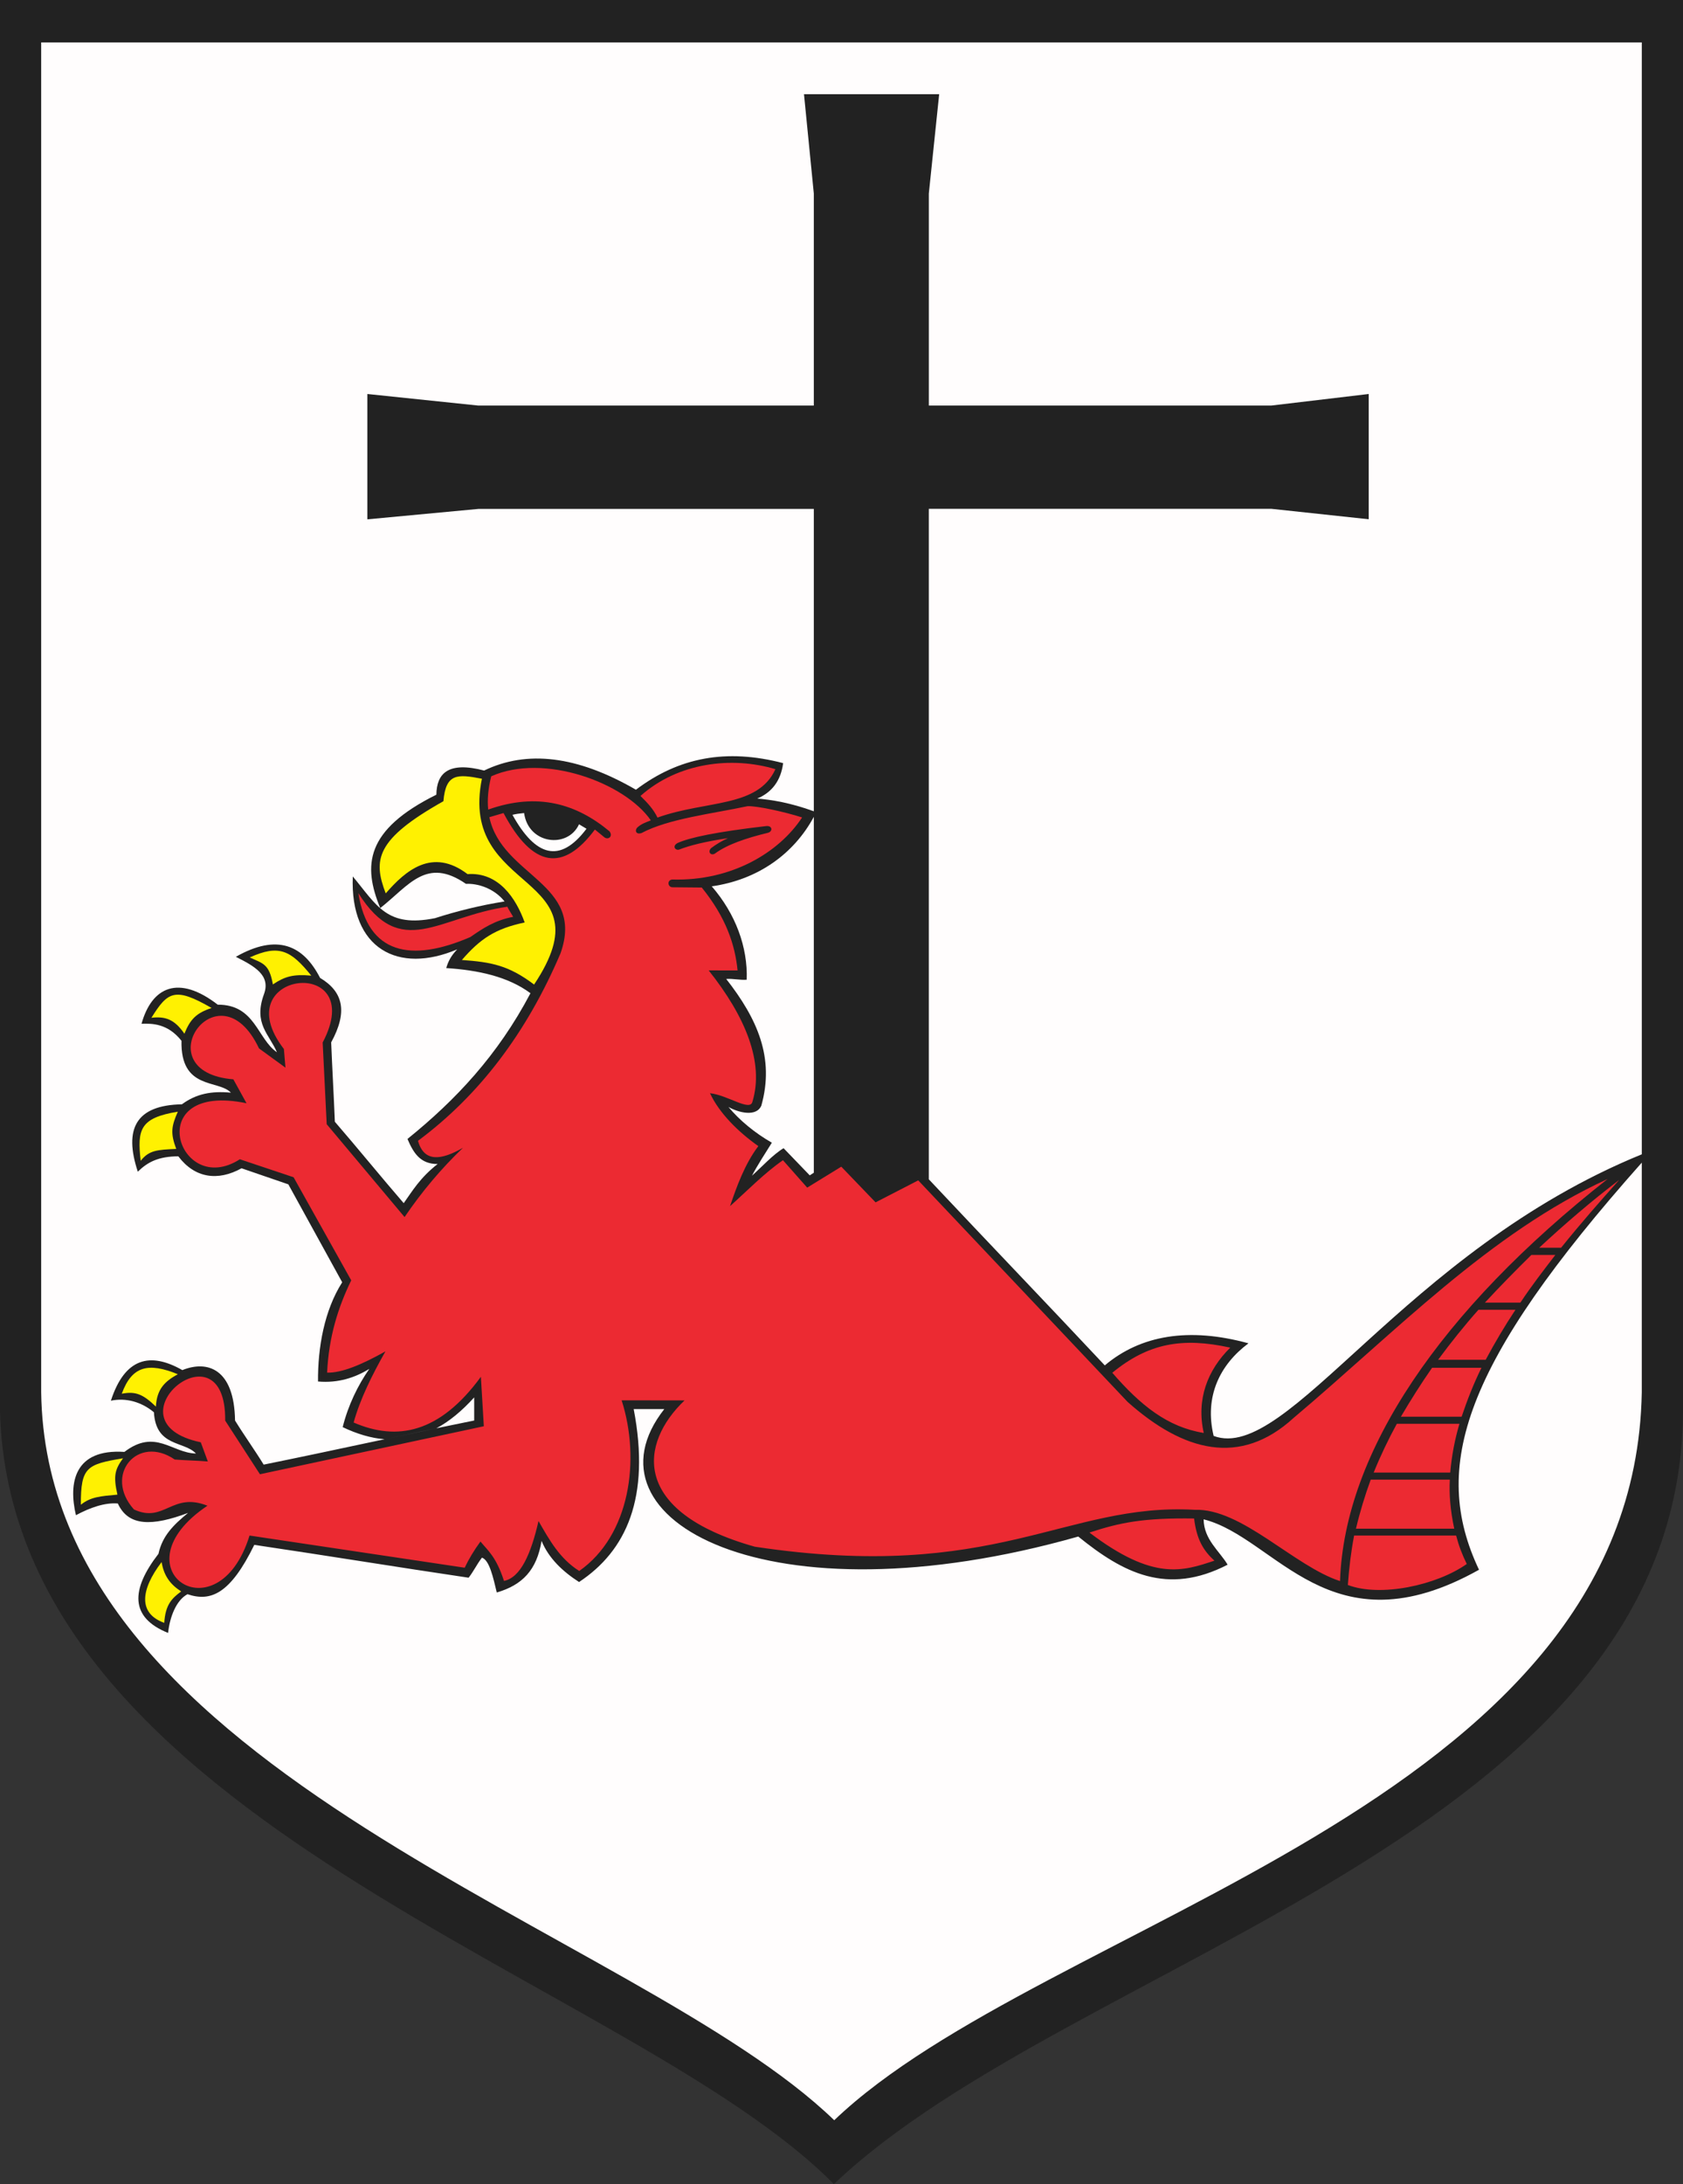 <?xml version="1.0" encoding="ISO-8859-1" standalone="yes"?>
<svg width="564.008" height="731.683"
  xmlns:dc="http://purl.org/dc/elements/1.1/"
   xmlns:cc="http://web.resource.org/cc/"
   xmlns:rdf="http://www.w3.org/1999/02/22-rdf-syntax-ns#"
   xmlns:svg="http://www.w3.org/2000/svg"
   xmlns="http://www.w3.org/2000/svg"
   xmlns:xlink="http://www.w3.org/1999/xlink"
   xmlns:sodipodi="http://sodipodi.sourceforge.net/DTD/sodipodi-0.dtd"
   xmlns:inkscape="http://www.inkscape.org/namespaces/inkscape">
  <rect width="100%" height="100%" fill="#333333" stroke="none"/>
  <defs> 
    <marker id="ArrowEnd" viewBox="0 0 10 10" refX="0" refY="5" 
     markerUnits="strokeWidth" 
     markerWidth="4" 
     markerHeight="3" 
     orient="auto"> 
        <path d="M 0 0 L 10 5 L 0 10 z" /> 
    </marker>
    <marker id="ArrowStart" viewBox="0 0 10 10" refX="10" refY="5" 
     markerUnits="strokeWidth" 
     markerWidth="4" 
     markerHeight="3" 
     orient="auto"> 
        <path d="M 10 0 L 0 5 L 10 10 z" /> 
    </marker> </defs>
<g>
<path style="stroke:none; fill-rule:evenodd; fill:#222222" d="M 0 0L 564.008 0L 564.008 472.937C 563.211 615.691 358.965 655.715 279.449 731.683C 211.5 662.754 3.805 610.941 0 472.937L 0 0"/>
<path style="stroke:none; fill-rule:evenodd; fill:#ec2a32" d="M 163.586 271.211C 180.176 265.336 193.195 269.297 204.258 278.492C 205.441 280.047 204.043 281.437 202.609 280.55C 201.527 279.664 200.441 278.777 199.359 277.89C 188.761 292.136 178.543 290.804 168.742 272.367C 167.179 272.828 165.562 273.293 163.992 273.757C 168.203 293.621 196.183 295.804 187.844 319.347C 176.484 346.015 160.562 366.957 140.074 382.168C 142.101 389.394 147.793 388.746 155.144 384.511C 147.863 391.48 141.34 399.215 135.578 407.715C 126.883 397.347 118.183 386.976 109.484 376.605C 109.035 367.484 108.586 358.359 108.133 349.234C 123.765 319.601 74.941 325.199 95.14 351.418C 95.312 353.496 95.484 355.574 95.66 357.656C 92.707 355.511 89.754 353.363 86.801 351.215C 73.238 322.535 47.836 359.117 78.199 361.574C 79.672 364.242 81.144 366.914 82.617 369.586C 46.98 362.187 59.641 401.668 80.383 388.351C 86.383 390.359 92.386 392.367 98.39 394.379C 104.824 405.886 111.261 417.398 117.699 428.906C 113.344 437.875 110.172 447.804 109.621 459.832C 114.519 459.961 121.222 457.16 129.164 452.707C 124.687 460.648 120.707 468.593 118.508 476.539C 133.066 482.851 147.355 480.109 161.156 461.218C 161.484 466.742 161.812 472.265 162.14 477.789C 137.133 483.148 112.121 488.507 87.113 493.867L 75.469 475.902C 75.789 441.953 34.574 476.308 67.285 483.164C 68.07 485.304 68.859 487.445 69.648 489.586C 65.953 489.273 62.25 489.246 58.551 488.933C 46.148 480.425 34.559 494.113 44.883 505.66C 55.09 510.398 57.598 499.672 69.519 504.41C 38.285 525.308 72.937 548.976 83.629 514.402C 107.66 517.992 131.695 521.586 155.73 525.179C 157.109 522.257 158.871 519.332 161.011 516.406C 163.64 519.582 166.269 521.535 168.898 529.597C 174.465 528.5 177.945 520.57 180.468 509.539C 184.16 515.976 187.566 522.129 194.113 526.273C 211.113 514.379 214.711 489.015 208.324 469.097C 215.351 469.105 222.379 469.117 229.41 469.129C 214.344 483.457 211.179 506.386 252.941 518.14C 333.742 530.32 356.926 503.34 400.363 505.781C 416.121 505.215 433.613 524.625 449.074 529.66C 450.504 486.504 482.711 438.972 538.742 394.961C 499.004 413.211 467.64 446.242 433.551 474.965C 415.633 491.398 396.597 486.297 377.867 469.617C 354.484 444.886 331.101 420.156 307.718 395.422C 302.957 397.875 298.191 400.328 293.426 402.785C 289.597 398.8 285.765 394.816 281.933 390.832C 278.125 393.172 274.316 395.511 270.508 397.851C 267.804 394.793 265.097 391.734 262.39 388.672C 256.355 392.8 250.433 398.871 244.656 404.047C 246.828 397.617 249.625 389.855 254.136 383.945C 247.468 379.246 241.09 372.976 237.929 366.222C 243.867 366.863 251.289 372.402 252.144 369.121C 256.176 355.89 249.761 340.492 237.492 325.082C 240.718 325.086 243.949 325.09 247.179 325.097C 246.312 316.453 243.332 307.394 235.176 297.32C 231.886 297.293 228.597 297.261 225.308 297.23C 223.777 297.179 223.453 294.828 225.289 294.633C 245.109 295.218 261.097 285.605 268.801 273.84C 262.734 271.898 253.582 269.933 250.535 270.066C 238.551 272.621 224.097 274.242 214.976 279.07C 213.094 279.668 212.679 278.199 213.531 277.257C 214.918 275.965 216.359 275.527 218.105 274.816C 209.426 262.215 182.218 252.144 164.621 260.062C 163.547 264.3 163.273 267.968 163.597 271.195L 163.586 271.211zM 227.117 282.39C 231.183 280.558 239.976 278.683 256.691 276.742C 258.859 276.449 259.086 278.57 257.293 279C 250.152 280.734 243.777 282.843 239.531 285.98C 238.218 286.703 237.109 285.457 238.246 284.168C 239.929 282.879 241.836 281.746 243.949 280.777C 236.035 281.965 231.211 283.23 227.797 284.527C 226.453 285.183 225.031 283.468 227.117 282.39zM 170.027 303.75C 170.621 305.023 171.254 305.855 171.976 307.133C 165.867 308.285 161.777 311.011 157.648 313.898C 137.621 322.562 123.277 319.547 120.094 299.203C 134.398 321.824 146.801 307.133 170.023 303.75L 170.027 303.75zM 365.097 513.402C 375.301 510.054 383.121 508.449 400.168 508.687C 401.011 515.695 403.277 519.465 406.976 522.816C 396.441 526.328 386.609 529.742 365.094 513.402L 365.097 513.402zM 372.75 459.871C 384.828 449.957 396.211 447.922 412.293 451.453C 404.664 458.949 400.859 468.804 403.406 480.031C 391.269 478.093 382.199 470.765 372.754 459.871L 372.75 459.871zM 453.793 514.406C 465.187 514.406 476.582 514.406 487.98 514.406C 488.89 517.883 489.949 520.621 491.543 523.929C 481.344 531.125 462.508 535.105 451.691 530.961C 452.082 525.519 452.718 520.015 453.789 514.402L 453.793 514.406zM 459.355 495.687C 468.191 495.687 477.031 495.687 485.871 495.687C 485.59 500.597 486.054 506.05 487.347 512.097C 476.371 512.097 465.39 512.097 454.414 512.097C 455.711 506.57 457.379 501.105 459.351 495.687L 459.355 495.687zM 468.105 476.968C 475.097 476.968 482.094 476.968 489.09 476.968C 487.586 482.039 486.508 487.449 486.004 493.308C 477.453 493.308 468.898 493.308 460.347 493.308C 462.644 487.633 465.25 482.199 468.105 476.968zM 479.922 458.195C 485.437 458.195 490.953 458.195 496.472 458.195C 493.804 463.613 491.769 468.82 489.816 474.601C 483.035 474.601 476.246 474.601 469.461 474.601C 472.863 468.828 476.156 463.609 479.922 458.195zM 495.461 438.765C 499.594 438.765 503.73 438.765 507.867 438.765C 504.238 444.226 500.937 449.824 497.883 455.523C 492.566 455.523 487.25 455.523 481.933 455.523C 486.226 449.722 490.707 444.105 495.461 438.765zM 513.187 420.402C 515.867 420.402 518.547 420.402 521.226 420.402C 517.25 425.566 513.254 430.734 509.511 436.375C 505.551 436.375 501.59 436.375 497.625 436.375C 502.547 431.066 507.801 425.711 513.187 420.402zM 542.621 395.273C 533.414 402.289 524.508 409.906 515.824 417.98C 518.269 417.98 520.715 417.98 523.164 417.98C 529.57 410.015 536.082 402.578 542.621 395.273zM 220.347 273.886C 236.676 268.027 253.953 270.656 259.863 257.668C 245.211 253.285 227.191 255.441 214.636 266.644C 217.039 269.007 218.918 270.992 220.344 273.886"/>
<path style="stroke:none; fill-rule:evenodd; fill:#fff101" d="M 161.496 260.879C 153.269 259.273 149.386 259.05 148.597 268.402C 125.847 281.191 124.961 288.039 129.265 299.281C 135.898 291.64 144.871 283.847 156.679 292.824C 167.09 292.097 172.929 300.914 175.828 309.023C 165.98 311.097 160.949 314.468 154.785 321.593C 164.594 322.289 170.449 323.363 178.984 329.82C 204.304 291.851 153.519 300.14 161.496 260.879zM 91.449 329.777C 95.48 327.082 98.269 326.304 104.324 326.832C 97.523 318.472 93.609 316.218 83.695 320.742C 88.14 322.777 90.23 322.875 91.449 329.777zM 61.797 346.289C 63.746 341.441 65.797 339.351 70.906 337.675C 58.625 330.562 56.211 332.172 50.75 340.945C 55.297 340.441 58.406 341.359 61.793 346.285L 61.797 346.289zM 59.59 372.41C 57.445 377.293 57.059 379.578 59.059 384.883C 52.762 385.168 49.941 385.3 47.148 388.863C 45.945 378.34 46.922 374.48 59.59 372.41zM 52.242 471.203C 52.562 465.402 55.113 462.828 59.582 460.359C 49.758 456.351 44.211 457.535 40.809 466.89C 45.547 465.992 47.977 467.121 52.242 471.199L 52.242 471.203zM 41.223 488.523C 38.5 492.297 37.926 494.429 39.348 500.703C 33.68 501.215 30.402 501.433 27.098 504.078C 27.047 491.394 29.141 490.558 41.227 488.523L 41.223 488.523zM 54.16 523.281C 54.945 528.121 57.289 530.933 60.719 533.125C 57.551 535.437 55.41 537.629 55.051 543.648C 46.27 540.507 47.051 532.617 54.16 523.281"/>
<path style="stroke:none; fill-rule:evenodd; fill:#fffdfd" d="M 458.695 131.984L 426 135.863L 311.269 135.863L 311.269 64.843L 314.738 31.55L 269.433 31.55L 272.726 64.843L 272.726 135.863L 160.281 135.863L 123.105 131.988L 123.105 173.976L 160.273 170.488L 272.726 170.488L 272.726 271.777C 264.785 268.879 258.336 267.879 253.769 267.519C 258.625 265.476 261.679 261.593 262.445 255.644C 243.383 250.683 227.468 253.699 213.109 264.554C 193.394 253.133 176.601 251.215 162.242 258.129C 150.195 254.976 146.34 259.082 146.234 266.215C 122.39 278.058 121.547 289.91 127.429 304.203C 137.086 296.605 142.894 286.949 156.152 296.09C 159.859 295.894 165.445 297.41 169.094 301.984C 161.101 303.242 153 305.25 145.758 307.59C 129.594 310.816 126.351 303.359 118.226 293.605C 117.258 317.875 133.461 326.429 153.215 318.031C 151.109 320.242 150.191 322.09 149.543 324.3C 160.242 325 170.234 327.133 177.769 332.726C 166.812 353.543 152.629 368.558 136.554 381.543C 138.523 386.156 140.793 389.972 146.656 389.941C 140.703 394.582 138.082 399.148 135.293 403.058C 127.949 394.578 119.558 384.257 112.215 375.777C 111.851 366.742 111.351 358.23 110.984 349.191C 116.601 338.918 115.027 332.238 107.261 327.586C 101.648 316.656 92.929 312.625 79.035 320.527C 85.254 323.656 90.785 326.699 88.472 333.015C 84.832 342.953 90.238 346.422 92.804 352.507C 86.195 347.984 85.519 336.507 72.973 336.566C 59.797 326.406 50.898 330.597 47.426 342.957C 50.934 342.836 56.191 342.824 60.824 348.66C 60.445 365.257 73.23 361.586 77.379 366.043C 70.836 365.441 65.797 366.39 60.953 369.941C 45.52 370.226 41.441 378.172 46.184 392.519C 49.465 389.285 53.059 387.41 59.75 387.355C 65.289 394.695 72.98 395.765 80.953 391.371C 86.277 393.211 91.301 394.914 96.629 396.757C 102.687 407.82 108.617 418.492 114.676 429.558C 108.683 438.965 106.48 451.425 106.574 462.797C 113.453 463.386 118.945 461.484 123.754 458.59C 119.968 464.004 116.679 470.711 114.84 478.082C 119.644 480.386 124.351 481.773 128.883 482.14C 134.66 480.922 140.367 479.703 146.226 478.48C 150.629 476.14 154.812 472.64 158.91 468.125C 158.91 470.703 158.91 473.285 158.91 475.867C 135.222 480.66 112.054 485.847 88.363 490.644C 85.426 485.851 81.707 480.664 78.766 475.867C 78.512 458.476 69.5 455.593 61.109 458.98C 50.359 452.859 41.824 454.816 37.16 469.23C 41.992 468.199 47.234 469.488 51.582 473.101C 52.246 484.769 61.656 482.656 65.672 486.929C 57.594 486.746 52.059 478.492 41.695 486.379C 24.879 485.289 22.891 496.707 25.445 507.586C 30.25 505.011 35.176 503.304 39.492 503.664C 43.004 511.383 50.977 511.336 63.02 506.82C 58.074 510.879 54.402 514.535 53.105 520.519C 43.812 532.527 43.469 541.859 56.328 547.023C 56.914 541.601 59.078 536.054 62.832 534.054C 70.621 536.679 77.183 533.968 85.215 517.523C 108.902 521.027 133.355 525.023 157.047 528.527C 158.883 526.133 159.683 524.203 161.519 521.804C 164.027 522.679 165.25 528.363 166.48 533.476C 175.09 530.965 179.886 525.941 181.488 516.203C 183.894 522.039 188.574 526.445 194.054 529.972C 209.851 519.523 218.054 501.754 212.363 472.035L 222.621 472.035C 193.496 509.023 257.426 544.218 361.347 514.738C 376.32 526.89 391.117 534.64 411.398 524.168C 408.707 519.601 403.441 515.757 403.363 508.972C 427.699 515.082 445.699 553.851 495.644 525.863C 479.351 491.461 490.246 456.902 550.195 389.48L 550.195 466.359C 547.765 606.062 350.031 642.828 279.566 710.273C 213.222 646.101 15.445 594.84 13.801 466.359L 13.801 14.215L 550.199 14.215L 550.199 386.691C 470.265 419.3 431.625 490.359 406.718 481.031C 403.547 467.855 408.769 457.172 418.386 450.007C 398.363 444.507 382.16 447.316 370.242 457.402C 350.515 436.363 330.972 416.031 311.261 395.062L 311.261 170.445L 426.011 170.445L 458.687 173.949L 458.687 131.941L 458.695 131.984zM 272.726 392.875L 272.726 273.644C 266.066 285.992 254.047 294.722 238.523 296.918C 246.535 306.172 250.617 317.3 250.238 328.199C 248.035 328.383 245.574 327.765 243.371 327.949C 253.812 341.304 259.64 354.351 255.14 370.383C 253.449 374.281 247.422 372.707 244.117 370.828C 247.758 375.222 252.945 379.535 258.664 382.8C 256.523 386.226 253.832 390.355 251.996 393.859C 255.301 390.91 259.058 386.746 262.594 384.644L 271.367 393.742L 272.718 392.867L 272.726 392.875zM 171.738 272.968C 172.738 272.695 174.105 272.511 175.636 272.367C 177.074 282.867 190.254 284.375 194.047 276.133C 194.879 276.633 195.711 277.136 196.547 277.636C 187.578 289.543 179.371 286.777 171.734 272.965"/>
</g>
</svg>